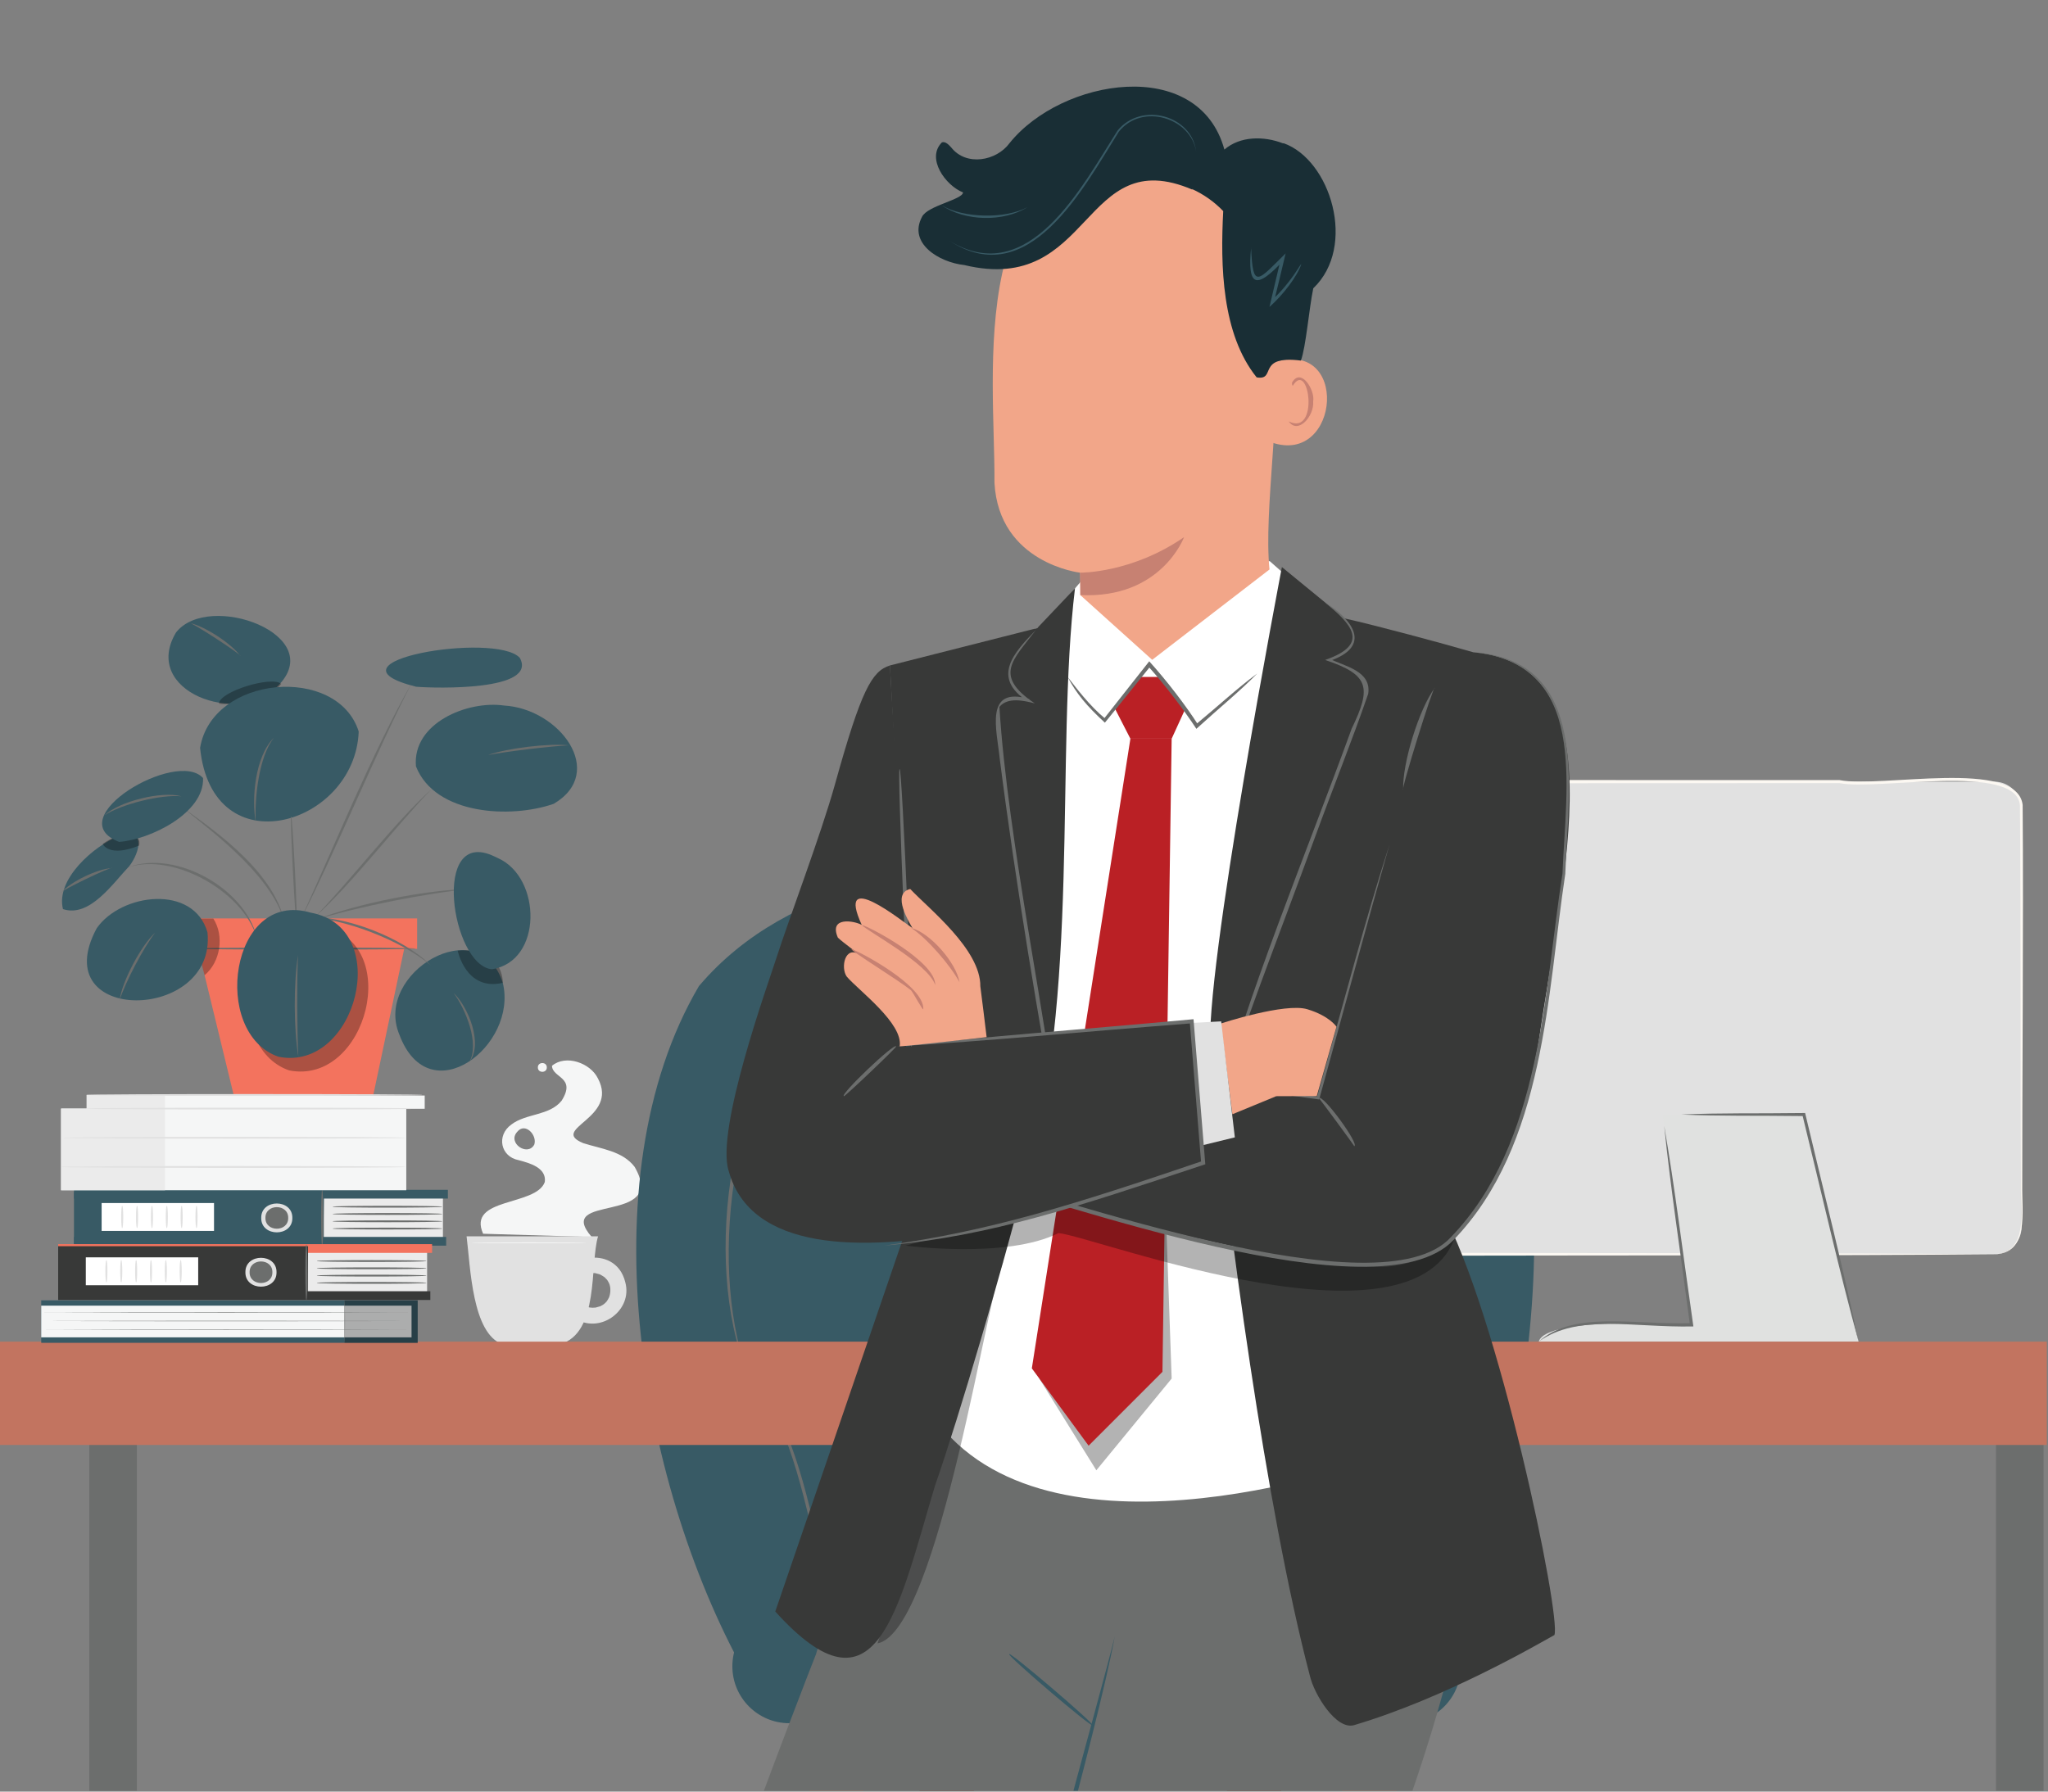 <?xml version="1.0" encoding="UTF-8"?>
<svg id="Layer_1" data-name="Layer 1" xmlns="http://www.w3.org/2000/svg" xmlns:xlink="http://www.w3.org/1999/xlink" viewBox="0 0 400 350">
  <rect x="0" y="0" width="400" height="350" fill="#808080" stroke="none"/>
  <defs>
    <style>
      .cls-1 {
        fill: #383938;
      }

      .cls-2 {
        fill: #385a65;
      }

      .cls-3 {
        fill: #f5f6f6;
      }

      .cls-4 {
        opacity: .3;
      }

      .cls-5 {
        fill: #c27460;
      }

      .cls-6 {
        fill: #fff;
      }

      .cls-7 {
        fill: none;
      }

      .cls-8 {
        fill: #f2a689;
      }

      .cls-9 {
        fill: #fcf8f2;
      }

      .cls-10 {
        fill: #c78172;
      }

      .cls-11 {
        fill: #e0e1e0;
      }

      .cls-12 {
        fill: #6c6e6d;
      }

      .cls-13 {
        fill: #f3735e;
      }

      .cls-14 {
        opacity: .2;
      }

      .cls-15 {
        fill: #ebebeb;
      }

      .cls-16 {
        fill: #7d4336;
      }

      .cls-17 {
        fill: #ba2025;
      }

      .cls-18 {
        fill: #192e35;
      }

      .cls-19 {
        clip-path: url(#clippath);
      }

      .cls-20 {
        fill: #e1e1e1;
      }
    </style>
    <clipPath id="clippath">
      <rect class="cls-7" x="-.19" y="-.26" width="399.96" height="350.11"/>
    </clipPath>
  </defs>
  <g class="cls-19">
    <g>
      <g>
        <g>
          <path class="cls-3" d="M123.96,227.97c-2.35-3.12-6.57-3.53-10.05-4.65-6.78-2.82,7.05-4.8,2.87-12.65-1.48-3.02-6.27-4.73-8.97-2.46.06,2.41,4.8,2.18,1.88,6.82-2.39,2.98-6.97,2.44-9.85,4.68-2.91,2.11-2.09,6.25,1.44,6.93,2.13.57,5.48,1.46,5.13,4.26-1.69,4.79-15.24,2.96-12.05,10.12l21.21.63c-7.5-8.64,14.96-2.25,8.39-13.68ZM104.33,223.64c-1.32,2.34-5.28-.37-3.32-2.52h0c1.55-1.96,3.99.66,3.33,2.52Z"/>
          <path class="cls-3" d="M106.8,208.53c.02,1.14-1.77,1.14-1.75,0-.02-1.14,1.77-1.14,1.75,0Z"/>
        </g>
        <g>
          <g>
            <path class="cls-20" d="M91.14,241.53h25.67c-1.65,5.44.34,19-7.5,21.09,0,0-11.13,0-11.13,0-5.98-2.05-6.29-15.05-7.05-21.09Z"/>
            <path class="cls-20" d="M114.88,248.81c.53-.14.62-.13,1.37-.1-.46-.11,1.31.35.83.22.24.07,1.11.66.89.5.13.07.75.77.55.53.14.14.54.94.41.66.47.99.26,2.21.05,2.78-.15.32-.32.62-.53.91.02-.02.16-.17.04-.06-.46.5-.65.64-1.28.95.42-.12-1.32.36-.83.24-.97.11-1.55-.04-2.09-.3-1.73-1.01-3.3,1.68-1.56,2.67,4.78,2.63,10.82-1.92,9.41-7.26-2-8.39-14.19-3.82-7.27-1.73Z"/>
          </g>
          <path class="cls-3" d="M114.35,242.79c.65.12-22.79.12-22.13,0-.65-.12,22.79-.12,22.13,0Z"/>
        </g>
      </g>
      <g>
        <rect class="cls-13" x="33.91" y="179.42" width="47.56" height="5.94"/>
        <polygon class="cls-13" points="38.4 184.09 38.71 185.37 45.64 213.91 72.91 213.91 79.27 183.83 38.4 184.09"/>
        <path class="cls-12" d="M38.18,185.31c-.99-.27,43.89-.27,42.89,0,.99.27-43.88.27-42.89,0Z"/>
        <g>
          <path class="cls-2" d="M25.3,169.15c-3.29,3.44-7.76,10.16-13,8.45-1.46-5.85,6.03-12.34,11.05-14.37,5.64-1.72,3.74,4.1,1.39,6.58"/>
          <g class="cls-4">
            <path d="M20.06,164.87s1.17,2.73,7.11.32c.65-2.88-3.97-2.69-7.11-.32Z"/>
          </g>
          <path class="cls-12" d="M50.37,184.09c-1.93-9.41-16.27-17.69-25.37-14.65,9.54-3.62,23.72,4.57,25.37,14.65Z"/>
          <path class="cls-12" d="M11.93,174.39c1.77-2.1,7.21-4.72,9.96-4.8-.03-.42-10.27,4.52-9.96,4.8Z"/>
        </g>
        <path class="cls-2" d="M54.15,134.13c10.24-10.03-13.38-18.75-19.78-10.56-6.86,11.52,12.23,18.39,19.78,10.56"/>
        <g class="cls-4">
          <path d="M42.77,137.45c.07-2.33,10.25-5.47,12.15-3.86-2.01,2.74-9.37,4.38-12.15,3.86Z"/>
        </g>
        <path class="cls-2" d="M98.2,192c-4.57-14.21-25.25-1.92-20.2,10.12,5.81,15.55,23.22,2.18,20.2-10.12Z"/>
        <path class="cls-2" d="M98.44,137.83c-7.14-1.02-17.94,3.43-17.2,11.88,3.73,9.49,18.49,10.26,26.91,7.32,10.43-6.15,1.13-18.59-9.71-19.2"/>
        <path class="cls-12" d="M55.82,181.14c-1.97-9.39-13.55-18.07-20.36-23.52,7.49,5.31,18.61,13.23,20.36,23.52Z"/>
        <path class="cls-12" d="M84.12,188.55c-6.01-4.93-16.7-9.05-24.46-9.43,7.75-.31,18.92,4,24.46,9.43Z"/>
        <path class="cls-12" d="M92.19,173.62c-9.04.88-21.96,3.45-30.64,6.09,8.4-3.25,21.64-5.88,30.64-6.09Z"/>
        <path class="cls-12" d="M84.27,154.19c-6.77,6.95-15.49,18.43-22.72,24.92,6.77-6.95,15.49-18.43,22.72-24.92Z"/>
        <g>
          <path class="cls-2" d="M53.07,134.39s.08,0,.12,0h-.12Z"/>
          <path class="cls-2" d="M70.06,142.91c-4.13-13.09-28.64-11.03-30.98,3.2,2.38,23.49,30.28,15.11,30.98-3.2Z"/>
        </g>
        <path class="cls-12" d="M57.92,180.28c-.24.62-1.35-21.37-1.05-20.78.24-.62,1.35,21.37,1.05,20.78Z"/>
        <path class="cls-12" d="M80.33,133.59c-6.83,13.22-14.84,32.88-21.64,46.11,6.23-13.56,14.23-33.17,21.64-46.11Z"/>
        <g>
          <path class="cls-2" d="M23.26,164.47c6.1-.44,16.66-5.65,16.4-12.47-5.13-5.75-28.21,7.91-16.4,12.47"/>
          <path class="cls-12" d="M35.46,155.57c-3.92-.42-11.77,1.52-15.05,3.71,2.91-2.75,11.19-4.8,15.05-3.71Z"/>
        </g>
        <g>
          <g class="cls-4">
            <path d="M39.96,190.51c3.09-2.56,3.89-7.69,1.7-11.06l-4.58.02,2.88,11.05Z"/>
          </g>
          <path class="cls-2" d="M40.52,182.13c-2.71-9.42-16.85-7.66-21.63-.79-10.16,18.89,23.45,18.4,21.63.79Z"/>
          <path class="cls-12" d="M30.3,182.21c-2.26,2.9-5.86,9.73-6.96,13.24.48-3.68,4.21-10.76,6.96-13.24Z"/>
        </g>
        <g>
          <g class="cls-4">
            <path d="M62.73,180.95c-15.71-4.61-19.57,23.59-6.25,28.16,15.22,3,22.5-25.23,6.25-28.16"/>
          </g>
          <path class="cls-2" d="M60.67,178.29c-15.71-4.61-19.57,23.59-6.25,28.16,15.21,3,22.5-25.23,6.25-28.16"/>
          <path class="cls-12" d="M58.27,206.51c-.91-5.63-.94-14.26-.07-19.9-.22,4.83-.18,15.07.07,19.9Z"/>
        </g>
        <path class="cls-12" d="M91.61,207.55c2.21-3.64-.82-10.67-3.02-13.57,2.76,2.6,5.93,9.95,3.02,13.57Z"/>
        <g class="cls-4">
          <path d="M89.39,185.7s1.58,8,8.81,6.3c0,0,.26-7.09-8.81-6.3Z"/>
        </g>
        <path class="cls-2" d="M96.54,167.3c-12.41-5.91-8.38,21.29-.48,22.05,9.96-1.52,9.74-17.87,1.24-21.69"/>
        <path class="cls-12" d="M111.06,145.6c-3.84.21-11.96,1.18-15.73,1.9,3.62-1.33,11.9-2.33,15.73-1.9Z"/>
        <path class="cls-12" d="M49.95,160.6c-.83-4.48-.18-12.84,3.6-16.53-3.08,3.74-3.84,12.21-3.6,16.53Z"/>
        <path class="cls-12" d="M46.95,128.16c.35-.22-9.93-6.89-9.98-6.47,2.89.55,8.29,4.06,9.98,6.47Z"/>
        <path class="cls-2" d="M101.52,128.51c-4.74-5.15-39.79.75-20.24,5.65,3.91.32,23.8.83,20.24-5.65Z"/>
      </g>
      <g>
        <polygon class="cls-16" points="249.18 336.64 256.85 432.1 249.18 432.1 238.1 336.64 249.18 336.64"/>
        <polygon class="cls-16" points="180.69 336.38 173.03 431.84 180.69 431.84 191.78 336.38 180.69 336.38"/>
        <polygon class="cls-5" points="271.7 336.64 279.36 432.1 271.7 432.1 260.61 336.64 271.7 336.64"/>
        <path class="cls-2" d="M286.3,192.64c-17.88-21.08-47.6-24.03-73.29-25.83v-.09c-1.07.04-2.14.04-3.2,0v.09c-25.69,1.79-55.42,4.75-73.3,25.83-22.28,37.89-11.23,98.97,9.79,135.56l66.63-10.14,69.93,10.14c10.89-30.63,29.73-100,3.45-135.56Z"/>
        <path class="cls-2" d="M274.22,336.64h-120.07c-6.13,0-11.11-4.98-11.11-11.11h0c0-6.14,4.97-11.11,11.11-11.11h120.07c6.13,0,11.1,4.98,11.1,11.11h0c0,6.14-4.97,11.11-11.1,11.11Z"/>
        <path class="cls-12" d="M275.96,314.62c3.44.4-125.98.4-122.52,0-3.45-.4,125.96-.4,122.52,0Z"/>
        <polygon class="cls-5" points="159.15 336.38 151.48 431.84 159.15 431.84 170.23 336.38 159.15 336.38"/>
        <path class="cls-12" d="M160.86,192.38c-17.6,16.34-22.83,53.57-14.99,75.58-8.79-21.63-3.55-60.17,14.99-75.58Z"/>
        <path class="cls-12" d="M163.35,316.2c-6.77-15.25-8.08-65.38-36.81-44.05,28.04-22.78,31.58,28.49,36.81,44.05Z"/>
        <path class="cls-12" d="M260.46,191.81c19.52,14.12,25.97,52.33,18.27,74.15,6.74-22.14.32-59.03-18.27-74.15Z"/>
        <path class="cls-12" d="M264.23,315.75c4.25-15.82,4.68-67.26,34.05-46.23-29.99-19.52-28.21,30.57-34.05,46.23Z"/>
      </g>
      <g>
        <g>
          <path class="cls-20" d="M389.48,245.03h-112.14c-2.96,0-5.36-2.4-5.36-5.36v-81.61c0-2.96,2.4-5.36,5.36-5.36h112.14c2.96,0,5.36,2.4,5.36,5.36v81.61c0,2.96-2.4,5.36-5.36,5.36Z"/>
          <path class="cls-9" d="M389.48,245.03c6.76-.39,5.14-8.26,5.23-13.5-.11-17.19,0-51.87-.19-74.19-.63-8.39-27.86-2.86-35.23-4.35-25.19,0-52.87.02-81.93.03-1.72,0-3.39.92-4.28,2.38-2.15,24.7-.08,51.9-.79,76.25.27,4.6-1.77,12.51,4.81,13.09,36.87.11,79.74,0,112.4.29-31.96.29-73.9.2-110.17.28-8.49,1.3-7.92-7.79-7.62-13.67.77-24.45-1.57-51.83.84-76.59,1-1.64,2.89-2.69,4.82-2.67,29.06,0,56.75.02,81.93.02,8,1.58,34.73-4.29,35.75,4.86.18,22.34-.11,57.07-.08,74.27-.1,5.22,1.41,13.4-5.48,13.5Z"/>
        </g>
        <path class="cls-11" d="M324.74,217.76l5.64,41.05s-28.46-1.87-29.84,3.29h62.47l-10.68-44.67-27.58.33Z"/>
        <path class="cls-12" d="M300.54,262.1c6.71-6.11,18.53-3.26,29.86-3.61l-.33.36c-1.87-14.35-3.8-26.83-5.03-38.88,2.08,12,3.63,24.8,5.7,39.16-11.85.27-22.4-2.58-30.21,2.96Z"/>
        <path class="cls-12" d="M328.39,217.73c7.9-.35,14.23-.17,24.17-.3,3.57,15.07,7.7,31.38,10.45,44.67-3.59-13-7.31-29.33-10.98-44.3l.29.23c-9.94-.13-16.06.05-23.94-.3Z"/>
        <g class="cls-14">
          <path d="M271.99,159.34v79.05c0,3.67,2.97,6.64,6.64,6.64v-92.33c-3.67,0-6.64,2.97-6.64,6.64Z"/>
        </g>
      </g>
      <g>
        <rect class="cls-12" x="389.84" y="267.72" width="9.29" height="177.46"/>
        <rect class="cls-12" x="17.44" y="269.26" width="9.29" height="176.45"/>
        <rect class="cls-5" x="-9.09" y="262.1" width="431.95" height="20.18"/>
        <g>
          <rect class="cls-2" x="8.05" y="254.03" width="73.53" height="8.3"/>
          <rect class="cls-3" x="8.05" y="255.07" width="72.33" height="6.19"/>
          <g class="cls-4">
            <rect x="67.29" y="254.03" width="14.29" height="8.3"/>
          </g>
          <path class="cls-12" d="M80.38,256.42c-21.18.06-51.23.06-72.41,0,21.18-.06,51.23-.06,72.41,0Z"/>
          <path class="cls-12" d="M80.38,258.07c-21.18.06-51.23.06-72.41,0,21.18-.06,51.23-.06,72.41,0Z"/>
          <path class="cls-12" d="M80.38,259.73c-21.18.06-51.23.06-72.41,0,21.18-.06,51.23-.06,72.41,0Z"/>
          <path class="cls-12" d="M67.33,262.19c-.06.23-.06-8.3,0-8.07.06-.23.06,8.3,0,8.07Z"/>
        </g>
        <g>
          <g>
            <rect class="cls-15" x="63.26" y="233.85" width="23.25" height="8.16"/>
            <rect class="cls-2" x="14.45" y="232.44" width="73.03" height="1.71"/>
            <rect class="cls-2" x="14.45" y="241.64" width="72.69" height="1.71"/>
            <polygon class="cls-2" points="63.26 232.85 63.15 243.03 14.45 243.03 14.45 232.85 63.26 232.85"/>
            <g>
              <path class="cls-12" d="M51.43,237.93c-.05,3.29,5.32,3.29,5.26,0,.05-3.29-5.32-3.29-5.26,0Z"/>
              <path class="cls-20" d="M51.02,237.93c-.06-3.76,6.14-3.76,6.08,0,.06,3.76-6.14,3.76-6.08,0ZM51.84,237.93c-.04,2.81,4.49,2.81,4.45,0,.04-2.81-4.49-2.81-4.45,0Z"/>
            </g>
            <path class="cls-12" d="M65.01,240.01c-.63.24,21.98.24,21.34,0,.63-.24-21.97-.24-21.34,0Z"/>
            <path class="cls-12" d="M65.01,238.59c-.63.24,21.98.24,21.34,0,.63-.24-21.97-.24-21.34,0Z"/>
            <path class="cls-12" d="M65.01,237.16c-.63.24,21.98.24,21.34,0,.63-.24-21.97-.24-21.34,0Z"/>
            <path class="cls-12" d="M65.01,235.74c-.63.24,21.98.24,21.34,0,.63-.24-21.97-.24-21.34,0Z"/>
            <g>
              <rect class="cls-6" x="19.85" y="235.02" width="21.95" height="5.45"/>
              <path class="cls-20" d="M38.38,239.91c.27.11.27-4.45,0-4.34-.27-.11-.27,4.45,0,4.34Z"/>
              <path class="cls-20" d="M35.48,239.91c.27.11.27-4.45,0-4.34-.27-.11-.27,4.45,0,4.34Z"/>
              <path class="cls-20" d="M32.58,239.91c.27.11.27-4.45,0-4.34-.27-.11-.27,4.45,0,4.34Z"/>
              <path class="cls-20" d="M29.68,239.91c.27.11.27-4.45,0-4.34-.27-.11-.27,4.45,0,4.34Z"/>
              <path class="cls-20" d="M26.77,239.91c.27.11.27-4.45,0-4.34-.27-.11-.27,4.45,0,4.34Z"/>
              <path class="cls-20" d="M23.87,239.91c.27.11.27-4.45,0-4.34-.27-.11-.27,4.45,0,4.34Z"/>
            </g>
            <path class="cls-12" d="M62.93,243.33c.27.3.27-11.11,0-10.81-.27-.3-.27,11.11,0,10.81Z"/>
          </g>
          <g>
            <g>
              <polygon class="cls-3" points="16.93 216.57 16.93 213.91 79.35 214.02 82.95 214.02 82.95 216.61 79.35 216.61 79.35 232.52 11.93 232.52 11.93 216.57 16.93 216.57"/>
              <polygon class="cls-15" points="32.23 232.52 32.23 213.91 16.93 213.91 16.93 216.57 11.93 216.57 11.93 232.52 32.23 232.52"/>
              <path class="cls-20" d="M16.93,213.91c-1.83.24,67.3.24,65.46,0,1.84-.24-67.29-.24-65.46,0Z"/>
              <path class="cls-20" d="M12.44,222.27c-1.86.24,68.53.24,66.66,0,1.87-.24-68.53-.24-66.66,0Z"/>
              <path class="cls-20" d="M11.93,227.97c-1.88.24,69.05.24,67.16,0,1.89-.24-69.04-.24-67.16,0Z"/>
            </g>
            <path class="cls-20" d="M82.39,216.57c1.83-.24-67.3-.24-65.46,0-1.84.24,67.29.24,65.46,0Z"/>
          </g>
          <g>
            <rect class="cls-15" x="60.17" y="244.46" width="23.25" height="8.16"/>
            <rect class="cls-13" x="11.36" y="243.05" width="73.03" height="1.71"/>
            <rect class="cls-1" x="11.36" y="252.25" width="72.69" height="1.71"/>
            <polygon class="cls-1" points="60.17 243.46 60.06 253.64 11.36 253.64 11.36 243.46 60.17 243.46"/>
            <g>
              <path class="cls-12" d="M48.34,248.54c-.05,3.29,5.32,3.29,5.26,0,.05-3.29-5.32-3.29-5.26,0Z"/>
              <path class="cls-20" d="M47.93,248.54c-.06-3.76,6.14-3.76,6.08,0,.06,3.76-6.14,3.76-6.08,0ZM48.75,248.54c-.04,2.81,4.49,2.81,4.45,0,.04-2.81-4.49-2.81-4.45,0Z"/>
            </g>
            <path class="cls-12" d="M61.92,250.62c-.63.24,21.98.24,21.34,0,.63-.24-21.97-.24-21.34,0Z"/>
            <path class="cls-12" d="M61.92,249.2c-.63.24,21.98.24,21.34,0,.63-.24-21.97-.24-21.34,0Z"/>
            <path class="cls-12" d="M61.92,247.77c-.63.24,21.98.24,21.34,0,.63-.24-21.97-.24-21.34,0Z"/>
            <path class="cls-12" d="M61.92,246.35c-.63.24,21.98.24,21.34,0,.63-.24-21.97-.24-21.34,0Z"/>
            <g>
              <rect class="cls-6" x="16.76" y="245.63" width="21.95" height="5.45"/>
              <path class="cls-20" d="M35.29,250.52c.27.11.27-4.45,0-4.34-.27-.11-.27,4.45,0,4.34Z"/>
              <path class="cls-20" d="M32.39,250.52c.27.11.27-4.45,0-4.34-.27-.11-.27,4.45,0,4.34Z"/>
              <path class="cls-20" d="M29.49,250.52c.27.11.27-4.45,0-4.34-.27-.11-.27,4.45,0,4.34Z"/>
              <path class="cls-20" d="M26.59,250.52c.27.11.27-4.45,0-4.34-.27-.11-.27,4.45,0,4.34Z"/>
              <path class="cls-20" d="M23.68,250.52c.27.11.27-4.45,0-4.34-.27-.11-.27,4.45,0,4.34Z"/>
              <path class="cls-20" d="M20.78,250.52c.27.11.27-4.45,0-4.34-.27-.11-.27,4.45,0,4.34Z"/>
            </g>
            <path class="cls-12" d="M59.84,253.94c.27.3.27-11.11,0-10.81-.27-.3-.27,11.11,0,10.81Z"/>
          </g>
        </g>
        <g class="cls-14">
          <path d="M222.48,282.28s30.56-20.18,19.8-20.18h-15.02l-4.78,20.18Z"/>
        </g>
      </g>
      <g>
        <g>
          <path class="cls-12" d="M173.57,499.9c7.97-18.23,12.04-45.62,17.24-72.45,13.12-47.56,21.13-111.21,26.27-155.45l71.01-1.86c7.59,63.5-40.55,136.52-58,197.32-3.8,23.6-50.14,116.06-50.14,116.06l-33.59-16.88,27.21-66.74Z"/>
          <g>
            <path class="cls-12" d="M159.42,323.05c-.83,2-35.24,90.26-34.46,103.36.78,13.1,31.28,143.51,31.28,143.51l39.9-13.01c1.33.11-17.69-97.87-16.21-106.28-16.02-19.43,3.14-1.16-4.13-19.48l28.51-56.71,23.66-103.22-53.77,2.68-14.79,49.13Z"/>
            <path class="cls-2" d="M217.72,319.73c-3.35,18.23-18.89,72.93-21.52,83.77,3.35-18.23,18.89-72.93,21.52-83.77Z"/>
            <path class="cls-2" d="M213.35,337.01c.09.74-16.97-13.83-16.23-13.85-.09-.74,16.97,13.83,16.23,13.85Z"/>
          </g>
        </g>
        <g>
          <path class="cls-6" d="M174.52,133.38l29.17-11.1,7.79-9.11,36.51-3.55,15.2,13.43s29.79,7.12,31.16,10.55c1.37,3.43-13.93,96.02-13.93,96.02,0,0-.82,51.04-5.28,53.1-4.46,2.06-63.99,23.98-89.41-1.87-1.98-22.57-8.19-126.93-11.21-147.48Z"/>
          <g class="cls-4">
            <polygon points="202.99 269.31 214.13 287.23 228.84 269.31 227.55 232.61 226.34 240.15 202.99 269.31"/>
          </g>
          <polygon class="cls-17" points="220.78 144.31 201.53 267.32 212.62 282.43 227.04 268 228.84 144.31 220.78 144.31"/>
          <polyline class="cls-17" points="217.7 138.31 220.78 144.31 228.84 144.31 231.47 138.55 226.58 132.25 222.53 132.25 218.03 138.28"/>
          <path class="cls-12" d="M245.54,131.59c-3.58,3.64-7.14,6.47-11.87,10.79-2.53-3.84-6.02-8.42-9.49-12.31l.6-.02c-3.37,4.18-6.36,7.88-8.98,11.13-3.53-3.24-5.61-5.73-7.27-8.93,1.62,2.06,4.16,5.54,7.44,8.24l-.45.04c2.52-3.2,5.69-7.21,8.94-11.34,3.47,3.85,7.12,8.6,9.58,12.45l-.53-.07c4.93-4.08,7.97-6.98,12.04-9.99Z"/>
        </g>
        <g>
          <path class="cls-1" d="M250.37,110.79s-15.38,80.15-13.92,94.53c3.35,33.53,10.77,89.25,19.38,122.04.84,3.66,5.15,10.7,8.67,9.65,17.81-5.3,35.54-15.62,39.1-17.6,1.34-3.64-10.86-62.69-22.16-83.28,0,0,6.25-108.72,6.25-108.72-6.15-1.79-18.89-5.22-25.08-6.6,0,0-12.23-10.02-12.23-10.02Z"/>
          <path class="cls-12" d="M237.49,217.67c5.71-22.44,17.59-50.76,26.5-75.3,3.86-8.01,3.56-10.54-5.18-13.44,9.02-3.14,5.01-7.09-.05-11.27,5.37,3.31,9.43,8.6.82,11.5v-.5c2.96,1.48,8.33,2.38,7.65,6.87-3.28,9.52-6.74,18-10.48,28.26-7.9,21.59-13.78,36.12-19.26,53.88Z"/>
        </g>
        <g class="cls-4">
          <path d="M171.39,321.05c12.08-2.42,21.91-71.11,24.61-74.75l-24.61,74.75"/>
        </g>
        <g>
          <path class="cls-1" d="M151.41,314.81c19.87,22,23.87-.02,31.19-24.52,4.74-13.55,13.33-42.91,17.55-59.45,10.99-35.55,5.92-83.74,9.81-115.91l-7.37,7.77-28.77,7.3,5.45,103.49-27.85,81.33Z"/>
          <path class="cls-12" d="M202.34,123.05c-4.44,5.87-8.42,8.89-.23,14.36-2.14-.54-5.28-1.28-6.91.68,1.55,25.72,9.81,64.22,11.68,83.23-3.88-21.07-8.54-48.89-11.61-73.03-.57-5.69-3.12-14.34,5.78-11.73l-.26.5c-7.32-4.73-2.73-9.6,1.56-14.02Z"/>
        </g>
        <g class="cls-4">
          <path d="M176.86,243.34s19.77,2.64,29.88-2.45c7.1.63,72.75,25.96,78.07-1.49l-66.64-6.79-41.3,10.73Z"/>
        </g>
        <g>
          <g>
            <path class="cls-1" d="M271.37,165c-.75,1.52-13.93,49.49-13.93,49.49l-58.85-8.11-11.21,22.92c.91.53,58.73,18.09,81.81,18.2,17.91.08,26.93-20.47,31.19-43.07,5.1-34.91,15.63-74.61-12.7-77.01"/>
            <path class="cls-12" d="M287.68,127.41c22.93,1.52,18.66,26.3,18.04,43.31-3.54,23.18-3.86,52.95-21.89,71.59-14.69,15.27-76.63-7.7-96.97-12.8,3.96-8.08,7.82-15.96,11.53-23.53,22.35,3.11,42.52,5.93,59.1,8.24l-.3.2c6.17-21.74,9.02-33.29,14.19-49.42-4.64,16.32-7.74,28.05-13.73,49.79-16.69-2.28-36.63-4.99-59.1-8.06l.38-.2c-3.6,7.37-7.34,15.03-11.19,22.93l-.28-.28c.16-.26.14-.22.14-.22,19.51,4.85,82.06,27.62,95.74,12.77,17.82-18.45,18.21-48.1,21.83-71.07.66-17,5.14-41.12-17.49-43.26Z"/>
          </g>
          <path class="cls-12" d="M264.5,223.92c.19.12-6.99-9.62-6.92-9.4.69-.91,8,9.01,6.92,9.4Z"/>
          <path class="cls-12" d="M280.24,134.37c-.27-.54-6.71,20.2-6.18,19.89-.19-5.14,3.11-15.77,6.18-19.89Z"/>
        </g>
        <g>
          <path class="cls-8" d="M255.33,197.16c-4.35-1.31-16.79,2.76-16.79,2.76v.9l2.16,16.86,8.56-3.53,7.92-.03,3.85-13.54s-1.35-2.11-5.7-3.42Z"/>
          <polygon class="cls-20" points="238.51 199.53 232.66 199.84 234.6 223.8 241.18 222.19 238.51 199.53"/>
          <path class="cls-1" d="M173.82,130c-3.55,1.11-5.61,4.78-10.73,23.19-2.74,9.85-8.96,26.18-11.51,34.14-1.51,4.71-11.9,33.49-9.25,41.45,8.55,31.19,85.65.89,92.67-1.61l-2.24-27.65-55.8,4.9c1.58-6.59-2.82-66.26-3.13-74.43Z"/>
          <path class="cls-12" d="M178,204.43c-.45,1.28-2.85-55.39-2.29-54.14.45-1.29,2.85,55.39,2.29,54.14Z"/>
          <path class="cls-12" d="M175.02,204.43c.44-.12-10.34,10.15-10.2,9.71-.8-.32,9.93-10.53,10.2-9.71Z"/>
          <path class="cls-12" d="M172.74,243.34c20.85-2.87,37.17-8.05,62.12-16.53l-.26.4c-.73-8.89-1.53-18.95-2.23-27.65l.42.35c-23.86,1.86-38.82,3.38-57.76,4.52,18.9-2.07,34.24-3.13,58.08-5.32.73,8.94,1.57,19.19,2.3,28.34-25.02,8.29-41.65,14-62.67,15.89Z"/>
        </g>
        <g>
          <path class="cls-8" d="M224.53,28.3c-36.54.27-30.13,44.72-30.3,65.99.85,15.78,16.73,17.59,16.73,17.59.04,0,.04,4.38.04,4.38l14.04,12.64,22.91-17.65c-2.35-22.71,14.09-82.48-23.43-82.95Z"/>
          <path class="cls-10" d="M210.96,111.87s9.97.17,20.3-6.93c0,0-4.45,12.08-20.26,11.31l-.04-4.38Z"/>
          <g>
            <path class="cls-8" d="M248.4,70.92c15.33-5.36,13.39,20.09.02,15.53-.02-.31-.02-15.53-.02-15.53Z"/>
            <path class="cls-10" d="M251.69,82.32c6.03,2.99,4.01-12.21.82-6.97-.03.03-.23-.18-.15-.63,1.75-3,4.52,1.49,4.12,3.7.23,2.89-2.97,6.52-4.78,3.9Z"/>
          </g>
          <path class="cls-18" d="M188.34,51.78c25.14,6.04,22.89-24.02,44.59-14.72l-.19-.17c2.31,1.04,4.42,2.52,6.17,4.35-.56,10.63-.3,24,6.53,32.48,3.98.67-.16-4.38,8.64-3.28,1-2.72,1.58-10.12,2.42-14.12,8.58-8.17,3.38-25.11-5.81-28.35l-.09.04c-3.77-1.47-8.4-1.44-11.46,1.21-5.05-18.37-31.81-13.93-41.97-1.25h0c-2.55,3.48-8.45,4.57-11.38.84-.5-.54-1.12-1.22-1.82-1-3.13,3.12.7,8.43,4.12,9.78-.04,1.4-6.96,2.59-8,4.76-2.78,5.15,3.29,8.9,8.26,9.43Z"/>
          <path class="cls-2" d="M185.45,47.05c15.48,10.06,26.11-10.21,33.07-21.32,4.57-5.72,14.11-2.65,15.1,3.88-.81-7.09-10.67-9.79-15.34-4.12-7.04,11.07-17.34,31-32.84,21.56Z"/>
          <path class="cls-2" d="M183.93,40.11c4.51,3.15,12.12,3.31,16.76.35-4.28,2.35-12.58,2.18-16.76-.35Z"/>
          <path class="cls-2" d="M244.37,48.34c-.79,7.76.99,8.31,6.38,2.46l-.57-.33c-.76,3.16-1.53,6.52-2.24,9.5,2.66-2.34,5.5-6.09,6.21-8.36-.16-.11-1.83,3.47-5.88,7.17l.52.31c.71-2.92,1.59-6.49,2.31-9.59-5.48,5.39-6.4,7.15-6.75-1.16Z"/>
        </g>
        <g>
          <path class="cls-8" d="M191.47,192.7c.09-7.24-10.14-15.23-13.69-19.03-3.82.91,0,6.8.43,7.63-1.95-1.26-15.09-11.95-9.9-.61-1.46-.82-6.48-1.7-4.66,2.49.95.9,4.25,3.32,4.25,3.32-2.87-1.89-3.77,2.56-2.51,4.3,2.32,2.7,11.05,9.14,10.33,13.61,2.12-.1,16.98-1.8,16.98-1.8,0-.26-1.23-9.93-1.23-9.93Z"/>
          <path class="cls-10" d="M187.4,191.88c-1.74-3.25-6.33-8.59-9.45-10.61,3.72.94,8.85,6.86,9.45,10.61Z"/>
          <path class="cls-10" d="M182.66,192.44c-1.36-4.23-13.41-10.58-14.36-11.74,1.23.16,14.52,7.15,14.36,11.74Z"/>
          <path class="cls-10" d="M180.33,197.16c-.16.19-1.78-2.91-2.39-3.7-2.48-2-11.98-7.81-11.62-8.04,1.21.28,14.26,7.08,14.01,11.74Z"/>
        </g>
      </g>
    </g>
  </g>
</svg>